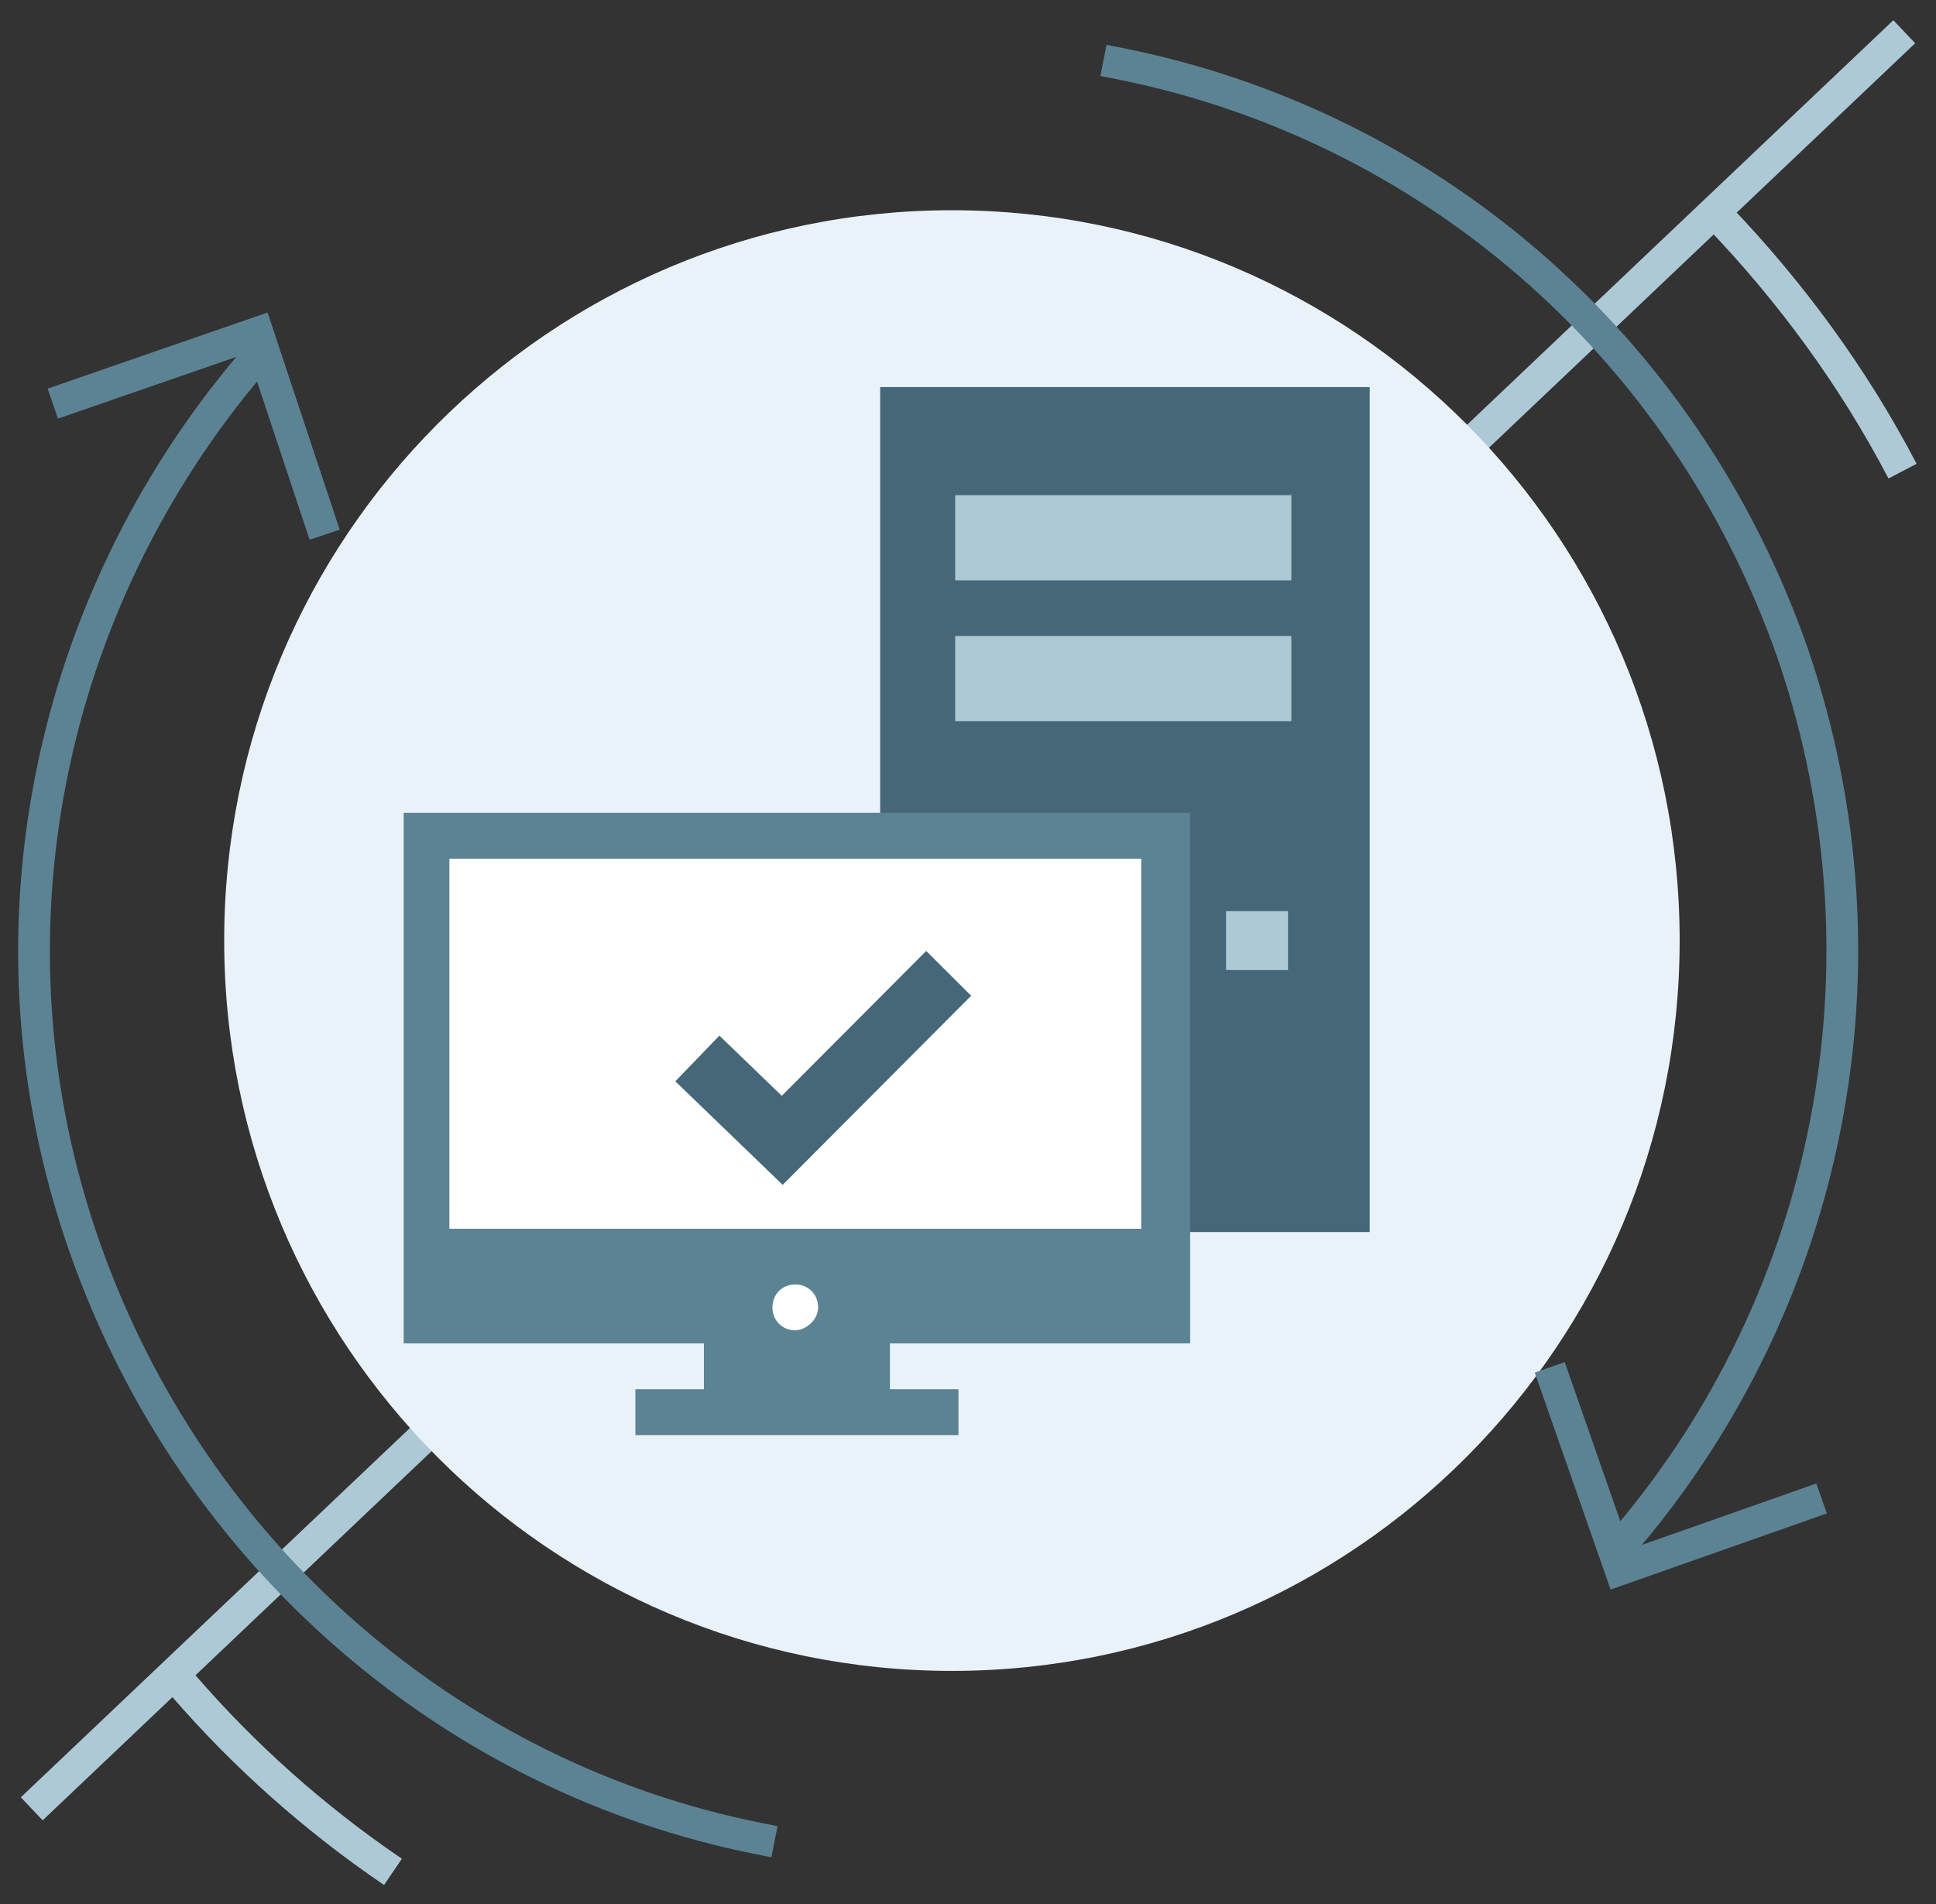 <svg width="61" height="60" viewBox="0 0 61 60" fill="none" xmlns="http://www.w3.org/2000/svg">
<rect x="0" y="0" width="61" height="60" fill="#333333" stroke="none"/>
<path d="M60 1L1 57" stroke="#ADC9D5" stroke-miterlimit="10"/>
<path d="M29.994 52.654C42.657 52.654 52.923 42.35 52.923 29.639C52.923 16.929 42.657 6.625 29.994 6.625C17.33 6.625 7.064 16.929 7.064 29.639C7.064 42.35 17.33 52.654 29.994 52.654Z" fill="#E9F2F8"/>
<path d="M5.761 53.096C7.69 55.33 9.921 57.315 12.382 58.987" stroke="#ADC9D5" stroke-miterlimit="10"/>
<path d="M54.142 6.815C56.406 9.179 58.388 11.863 59.946 14.847" stroke="#ADC9D5" stroke-miterlimit="10"/>
<path d="M1.664 12.719L8.116 10.486L10.229 16.85" stroke="#5C8394" stroke-miterlimit="10"/>
<path d="M7.893 11.491C1.552 18.971 -0.784 29.467 2.664 39.292C6.113 49.118 14.345 56.041 23.912 57.939" stroke="#5C8394" stroke-miterlimit="10" stroke-linecap="square"/>
<path d="M57.395 47.22L51.054 49.453L48.83 43.089" stroke="#5C8394" stroke-miterlimit="10"/>
<path d="M51.277 48.448C57.617 40.967 59.842 30.472 56.505 20.646C53.056 10.709 44.825 3.898 35.258 2" stroke="#5C8394" stroke-miterlimit="10" stroke-linecap="square"/>
<path d="M43.156 12.198H27.732V38.825H43.156V12.198Z" fill="#456777"/>
<path d="M40.688 15.604H30.097V18.288H40.688V15.604Z" fill="#ADC9D5"/>
<path d="M40.688 20.042H30.097V22.725H40.688V20.042Z" fill="#ADC9D5"/>
<path d="M40.584 28.712H38.631V30.569H40.584V28.712Z" fill="#ADC9D5"/>
<path d="M12.719 25.614V42.333H22.179V43.778H20.02V45.223H30.199V43.778H28.04V42.333H37.5V25.614H12.719Z" fill="#5C8394"/>
<path d="M25.058 41.921C24.647 41.921 24.338 41.611 24.338 41.199C24.338 40.786 24.647 40.476 25.058 40.476C25.469 40.476 25.778 40.786 25.778 41.199C25.778 41.611 25.367 41.921 25.058 41.921ZM35.957 38.721H14.159V27.059H35.957V38.721Z" fill="white"/>
<path d="M21.973 33.355L24.647 35.935L29.891 30.672" stroke="#456777" stroke-width="2" stroke-miterlimit="10"/>
</svg>